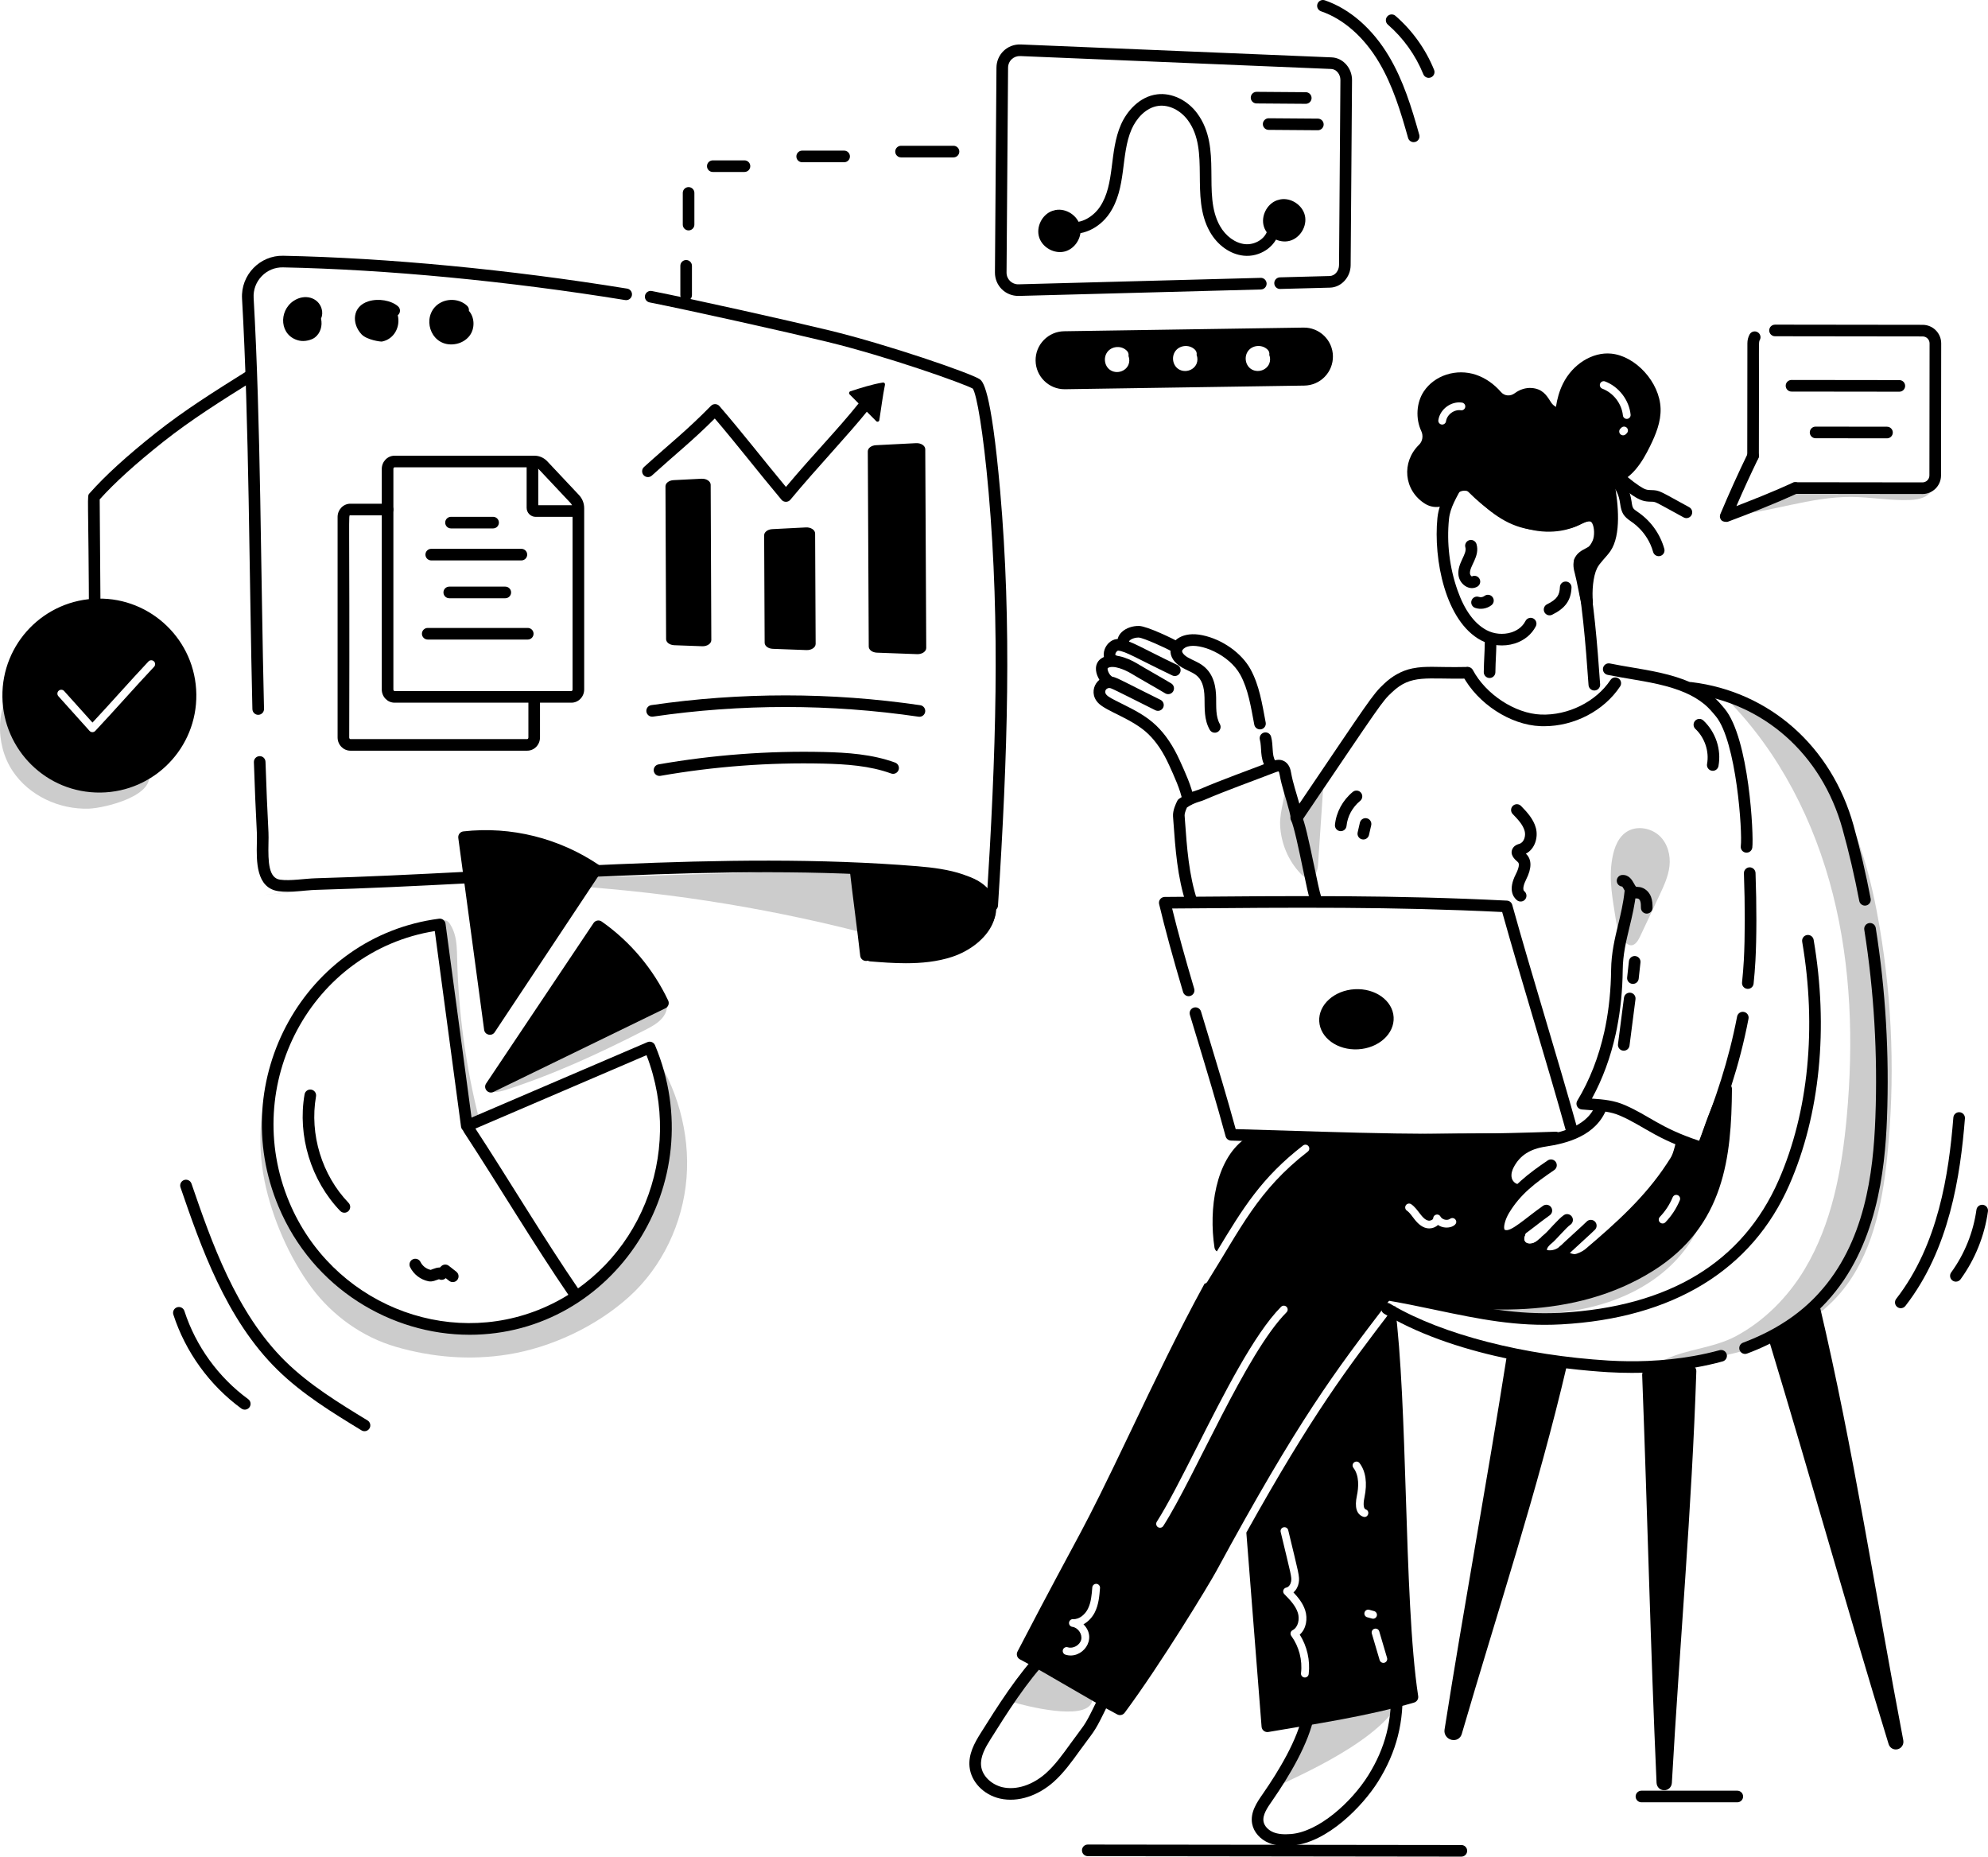 <?xml version="1.0" encoding="UTF-8"?>
<svg xmlns="http://www.w3.org/2000/svg" id="b" viewBox="0 0 4300 4015.4">
  <g id="c">
    <g id="d">
      <path d="M3160.88,4015.4h-.02l-808.06-1.02c-6.93,0-12.55-5.64-12.54-12.58,0-6.93,5.63-12.54,12.56-12.54,119.84.15,687,.87,808.07,1.02,6.93,0,12.55,5.64,12.54,12.58,0,6.93-5.63,12.54-12.56,12.54Z" style="fill:#000; stroke-width:0px;"></path>
      <path d="M3903.32,2745.15c59.16-98.6,80.65-215.13,91.15-329.64,14.75-160.98,9.65-324.98-30.02-481.7s-115.1-306.16-228.68-421.2c99.51,30.75,180.39,107.41,232.97,197.32,52.58,89.9,79.4,192.57,96.87,295.24,27.9,163.93,33.4,331.66,16.32,497.07-10.78,104.41-32.89,213.08-100.56,293.33-85.38,101.24-250.61,154.27-380.64,145.13,48.92-23.53,105.46-24.84,154.59-51.24,61.34-32.97,112.31-84.81,148-144.29Z" style="fill:#ccc; stroke-width:0px;"></path>
      <path d="M669.5,675.85c16.29,7.2,18.07,33.41,3.87,44.16-14.2,10.75-37.34,3.94-45.22-12.03-7.88-15.97-.83-37.01,14.01-46.86,8.99-5.97,21.12-8.12,30.71-3.17,9.59,4.95,14.84,18.08,9.33,27.36" style="fill:#000; stroke-width:0px;"></path>
      <path d="M646.71,736.55c-42.1-9.95-44.93-63.73-11.5-85.9,23.79-15.79,53.4-7.51,60.5,17.28,2.11,7.34,1.62,14.76-1.35,21.19,3.65,15.42-1.42,31.82-13.42,40.9-6.73,5.09-21.64,9.52-34.24,6.53ZM659.85,667.8c-16.38,1.1-27.05,21.24-20.44,34.63,4.48,9.07,18.63,13.41,26.38,7.57,6.82-5.16,5.86-19.47-1.37-22.66-7.62-3.37-9.91-13.11-4.56-19.54Z" style="fill:#000; stroke-width:0px;"></path>
      <path d="M570.07,1935.86c443.65-56.5,898.24-25.71,1330.22,90.1,35.5,9.52,72.19,19.69,108.49,13.97,36.3-5.72,72.21-32.31,75.74-68.89,3.39-35.09-24.22-67.21-56.76-80.77-32.54-13.56-69.02-12.74-104.26-11.71-377.5,11.07-755.01,22.13-1132.51,33.2" style="fill:#ccc; stroke-width:0px;"></path>
      <path d="M2146.15,1970.48c-.27,0-.54,0-.81-.02-6.93-.45-12.18-6.42-11.73-13.34,21.01-328,29.86-605.34,4.73-892.76-11.64-132.02-25.91-211.93-34.21-223.9-20.15-11.12-183.07-69.11-315.96-101.45-88.33-21.41-293.95-67.35-383.16-84.98-6.8-1.35-11.23-7.95-9.89-14.76,1.35-6.8,7.96-11.21,14.76-9.89,91.16,18.02,293.72,63.29,384.21,85.22,126.77,30.85,302.25,91.47,324.11,105,6.87,4.24,25.13,15.54,45.15,242.56,25.26,289,16.4,567.42-4.69,896.56-.43,6.65-5.95,11.76-12.53,11.76ZM2105,840.97h.09-.09Z" style="fill:#000; stroke-width:0px;"></path>
      <path d="M545.94,1533.73c-6.89-284.76-7.17-622.28-22.41-887.87-2.97-51.64,39.11-93.94,89.15-92.71,225.25,4.54,489.39,29.77,743.76,71.04,6.84,1.11,11.5,7.56,10.39,14.41-1.11,6.85-7.64,11.47-14.41,10.39-253.25-41.09-516.14-66.21-740.24-70.72-17.6-.37-33.92,6.43-46.13,19.09-12.25,12.72-18.45,29.44-17.43,47.06,15.35,267.51,15.28,592.24,22.45,888.71.17,6.93-5.32,12.69-12.25,12.86-6.62.26-12.69-5.11-12.86-12.25Z" style="fill:#000; stroke-width:0px;"></path>
      <path d="M1959.39,2083.22c-27.11,0-53.46-2.09-77.21-3.98-6.91-.55-12.07-6.6-11.52-13.51.55-6.92,6.51-12.17,13.52-11.53,53.32,4.23,113.74,9.04,167.22-8.59,32.87-10.82,61.21-33.3,72.22-57.25,5.65-12.31,6.28-23.96,1.87-34.66-16.66-40.39-89.68-50.87-143.17-55.23-418.21-34.14-867.6,13.8-1298.41,26.09-25.27.71-55.21,6.47-81.48,2.84-48.93-6.78-47.68-65.49-46.85-104.34.17-8.04.34-15.64.03-21.45-2.5-47.62-4.6-97.76-6.44-153.27-.23-6.93,5.21-12.74,12.14-12.97,6.93-.37,12.74,5.2,12.97,12.14,1.83,55.35,3.93,105.33,6.42,152.79.35,6.74.18,14.79,0,23.31-.88,41.15.41,75.49,25.17,78.92,22.33,3.1,52.31-2.35,77.32-3.07,427.23-12.1,880.65-60.34,1301.17-26.02,65.13,5.32,142.68,18.15,164.35,70.69,7.07,17.16,6.29,36.09-2.27,54.72-13.99,30.46-47.4,57.52-87.17,70.62-32.14,10.59-66.58,13.75-99.88,13.75Z" style="fill:#000; stroke-width:0px;"></path>
      <path d="M1873.1,2078.26c-6.31,0-11.75-4.75-12.47-11.17-2.81-25.29-7.14-59.56-11.33-92.71-4.21-33.44-8.58-68.02-11.43-93.63-.76-6.89,4.2-13.1,11.1-13.87,6.91-.76,13.11,4.2,13.88,11.09,2.83,25.42,7.18,59.91,11.38,93.27,4.2,33.24,8.53,67.6,11.38,93.07.77,6.89-4.2,13.1-11.1,13.87-.47.05-.94.08-1.41.08Z" style="fill:#000; stroke-width:0px;"></path>
      <path d="M1869.43,2068.45c59.08,17.4,110.98,1.38,171.06-12.16,27.03-6.09,54.68-12.86,77.47-28.63,22.79-15.77,39.96-42.65,36.39-70.13-3.35-25.76-24.16-46.55-47.87-57.18s-50.18-12.89-76.07-15.01c-69.49-5.68-138.97-11.37-208.46-17.05,29.41,29.93,34.79,36.98,36.03,79.31.32,10.82,6.34,119.32,11.45,120.85Z" style="fill:#000; stroke-width:0px;"></path>
      <path d="M995.57,674.46c16.66,5.38,20.75,29.72,10.32,43.78-11.57,15.61-36.64,18.81-51.76,6.61-15.12-12.2-17.28-37.39-4.47-51.99s38.07-15.73,52.13-2.32" style="fill:#000; stroke-width:0px;"></path>
      <path d="M940.23,664.58c17.53-19.97,51.02-21.45,70.24-3.12,3.04,2.89,4.31,6.95,3.77,10.81,12.53,14.17,13.34,37.81,1.75,53.45-7.54,10.18-19.59,17-33.05,18.71-47.58,6.15-69.62-49.19-42.71-79.86ZM953.94,698.68c2.86,33.4,53.25,23.51,44.18-4.83-.72-2.24-2.5-6.18-6.4-7.44-5.35-1.73-8.74-6.7-8.71-12.03-15.67-3.61-30.61,6.38-29.07,24.3Z" style="fill:#000; stroke-width:0px;"></path>
      <path d="M852.6,671.9c-3.56-.15-7.11-.29-10.67-.44,14.86,19.77,6.12,50.17-18.15,54.88-24.27,4.72-48.79-21.55-42.42-45.44,6.37-23.89,52.53-25.19,71.23-9.01Z" style="fill:#000; stroke-width:0px;"></path>
      <path d="M781.91,722.93c-21.7-23.24-20.14-60.48,15.3-71.37,21.49-6.62,48.83-1.95,63.62,10.85,5.97,5.16,5.74,14.49-.45,19.37,6,24.75-7.58,51.74-34.19,56.91-2.72.53-32.77-3.43-44.28-15.75ZM804.59,675.56c-3.58,1.1-9.77,3.68-11.08,8.59-1.84,6.9.75,15.19,6.76,21.64,11.88,12.71,29.19,10.96,34.82-3.68,2.96-7.69,1.73-16.54-3.19-23.1-.93-1.24-1.6-2.61-2.02-4.04-8.04-1.74-17.56-1.78-25.29.59Z" style="fill:#000; stroke-width:0px;"></path>
      <path d="M3694.06,2588.96c-16.68,106.63-109.24,210.74-275.17,242.85-76.68,14.84-156.72,12.04-232.18-8.12-7.48-2-16.86-8.64-12.71-15.18,1.91-3.02,5.89-3.83,9.42-4.36,136.09-20.33,285.88-31.77,406.31-111.13,59.14-38.98,108.84-94.78,131.72-161.81-.86,33.96-16.08,67.32-41.17,90.22" style="fill:#ccc; stroke-width:0px;"></path>
      <path d="M2757.64,3865.33c43.94-47.04,71.94-108.7,78.45-172.74-2.83,27.87,191.84-40.27,201.93-42.25-16.72,95.43-204.57,179.65-280.37,214.99Z" style="fill:#ccc; stroke-width:0px;"></path>
      <path d="M2188.46,3680.56c20.97-30.71,41.94-61.42,62.91-92.13-11.04,16.17,120.47,64.2,110.21,93.03-14.66,41.2-144.46,7.89-173.12-.9Z" style="fill:#ccc; stroke-width:0px;"></path>
      <path d="M3448.49,1493.36c-6.53,0-12.05-5.06-12.51-11.68-6.17-87.97-14.18-188.31-31.08-265.68-1.14-5.22,1.15-10.6,5.72-13.39,17.43-10.68,28.07-19.16,34.28-33.34,4.45-10.14,3.96-28.4-1.01-37.58-.75-1.39-2.27-3.77-3.98-4.05-5.62-.96-12.76,2.43-20.27,6.01-2.13.09-114.25,70.66-256.04-82.78-12.61,24.64-26.84,45.77-29.5,71.91-5.17,51.82,1.24,105.09,18.55,154.03,15.14,42.95,36.27,71.89,62.81,86.02,16.02,8.53,35.98,10.36,53.46,4.88,9.79-3.07,23.06-9.85,30.67-24.69,3.16-6.17,10.75-8.62,16.91-5.45,6.17,3.17,8.61,10.74,5.45,16.91-9.04,17.61-25.2,30.82-45.51,37.2-23.72,7.44-50.93,4.94-72.77-6.68-77.68-41.34-103.42-176.01-94.56-264.75,3.93-38.66,26.1-64.5,39.64-96.82,3.61-8.61,15.06-10.42,21.13-3.31,37.26,43.53,134.96,139.63,236.83,91.86,11.98-5.73,23.67-11.46,37.4-9.12,29.04,4.86,34.87,51.27,23.81,76.49-8.31,18.94-22.19,30.48-36.63,39.92,16,77.68,23.74,175,29.75,260.65.49,6.92-4.73,12.92-11.65,13.41-.3.02-.6.03-.9.03Z" style="fill:#000; stroke-width:0px;"></path>
      <path d="M3340.45,1323.8c-3.07-6.22-.52-13.75,5.7-16.82,22.85-11.27,27.2-20.99,27.9-37.25.29-6.93,5.76-12.27,13.1-12,6.93.3,12.3,6.16,12,13.09-1.2,27.6-13.34,44.61-41.89,58.7-6.25,3.08-13.77.49-16.82-5.71Z" style="fill:#000; stroke-width:0px;"></path>
      <path d="M3154.65,1244c-3.11-25.37,19.23-45.55,14.93-60.12-1.97-6.65,1.83-13.64,8.48-15.61,6.65-1.95,13.64,1.83,15.61,8.48,7.98,27-16.09,47.95-14.08,64.19.32,2.63,2.58,5.09,3.93,5.72,5.89-2.97,13.18-.85,16.52,4.96,3.46,6.01,1.39,13.69-4.62,17.15-17.27,9.92-38.34-5.07-40.77-24.77Z" style="fill:#000; stroke-width:0px;"></path>
      <path d="M3190.7,1314.69c-6.56-2.26-10.05-9.41-7.79-15.97,2.26-6.55,9.44-10.05,15.96-7.78,3.91,1.33,8.55.54,11.88-2,5.5-4.2,13.4-3.15,17.6,2.37,4.21,5.52,3.15,13.4-2.37,17.61-10.2,7.78-23.78,9.75-35.29,5.77Z" style="fill:#000; stroke-width:0px;"></path>
      <path d="M3221.93,1466.33c-.08,0-.16,0-.24,0-6.93-.12-12.45-5.85-12.33-12.79.57-30.8,1.67-34.53,2.21-64.67.12-6.94,6.08-12.26,12.79-12.34,6.93.13,12.45,5.85,12.33,12.79-.55,30.81-1.66,34.36-2.21,64.68-.13,6.86-5.72,12.33-12.55,12.33Z" style="fill:#000; stroke-width:0px;"></path>
      <path d="M3704.69,1667.05c-.76,0-1.53-.07-2.3-.21-6.82-1.26-11.33-7.81-10.07-14.63,4.96-26.93-4.92-56.65-25.2-75.73-5.05-4.75-5.29-12.7-.54-17.75,4.77-5.07,12.72-5.29,17.76-.54,26.74,25.16,39.26,62.94,32.68,98.59-1.11,6.05-6.39,10.28-12.33,10.28Z" style="fill:#000; stroke-width:0px;"></path>
      <path d="M3487.36,1856.16c4.08-22.8,12.89-47.32,34.1-59,21.57-11.88,50.94-5.78,68.37,10.9,17.43,16.68,23.85,41.72,21.22,65.11-2.49,22.14-12.2,42.95-21.79,63.33-14.03,29.82-28.06,59.63-42.09,89.45-22.36,47.53-47.93-8.75-51.53-32.98-6.9-46.43-16.76-89.46-8.28-136.82Z" style="fill:#ccc; stroke-width:0px;"></path>
      <path d="M3561.87,1975.92c-6.89,0-12.5-5.55-12.56-12.45-.05-5.63-.1-10.94-1.66-14.99-1.03-2.66-3.09-4.82-4.9-5.15-.82-.15-1.68-.16-2.53-.2-2.45-.13-5.49-.28-8.86-1.35-10.47-3.3-15.44-12.28-19.07-18.83-.98-1.78-2.4-4.33-3.37-5.54-6.39-.33-11.61-5.48-11.89-12.01-.29-6.93,5.09-12.79,12.02-13.08,14.55-.64,21.26,11.33,25.22,18.47,1.32,2.4,3.55,6.42,4.73,7.08.32.07,1.59.13,2.51.18,1.92.1,3.84.23,5.71.57,10.48,1.91,19.61,9.87,23.84,20.8,3.22,8.32,3.3,16.57,3.36,23.84.06,6.94-5.51,12.61-12.45,12.67h-.11Z" style="fill:#000; stroke-width:0px;"></path>
      <path d="M3510.51,2272.28c-6.88-.89-11.73-7.18-10.84-14.07l12.95-100.38c.89-6.89,7.2-11.72,14.07-10.85,6.88.89,11.73,7.18,10.84,14.07l-12.95,100.38c-.88,6.85-7.13,11.73-14.07,10.85Z" style="fill:#000; stroke-width:0px;"></path>
      <path d="M3531.98,2127.91c-.46,0-.92-.02-1.38-.07-6.9-.76-11.87-6.96-11.12-13.86l3.85-35.15c.75-6.89,6.93-11.85,13.85-11.12,6.9.76,11.87,6.96,11.12,13.86l-3.85,35.15c-.7,6.43-6.15,11.19-12.47,11.19Z" style="fill:#000; stroke-width:0px;"></path>
      <path d="M3281.22,1946.98c-8.24-6.69-19.55-22.86-2.69-56.05,6.78-13.38,8.5-22.69,4.85-26.23-.7-.67-1.49-1.36-2.3-2.07-4.29-3.77-17.36-15.23-8.51-28.74,3.83-5.84,9.66-7.63,13.14-8.71l1.02-.32c9.98-3.27,13.84-17.18,11.06-27.61-3.66-13.78-15.43-25.95-25.83-36.68-4.82-4.98-4.69-12.93.29-17.76,4.97-4.83,12.92-4.71,17.76.29,11.9,12.3,26.72,27.6,32.06,47.71,5.25,19.79-1.74,45.16-21.63,55.46.13.12.26.25.38.37,12.61,12.19,12.63,30.92.09,55.66-4.7,9.26-8.53,21.39-3.88,25.17,5.39,4.37,6.21,12.28,1.84,17.67-4.38,5.39-12.28,6.2-17.67,1.84Z" style="fill:#000; stroke-width:0px;"></path>
      <path d="M2813.56,1889.81c3.8,3.95,8.17,7.92,13.74,8.85,7.75,1.29,15.44-3.95,19.11-10.55s4.24-14.28,4.74-21.7c4.07-60.97,8.14-121.94,12.21-182.91-18.68,29.22-37.37,58.44-56.05,87.65-16.55-24.46-26.46-52.83-28.73-81.84,4.22,32.27-11.14,62.75-9.68,95.28,1.73,38.53,17.17,76.63,44.65,105.22Z" style="fill:#ccc; stroke-width:0px;"></path>
      <path d="M3373.67,2723.55c-7.38-9.61-5.26-21.98-.62-26.89,6.89-7.29,52.77-48.32,58.76-54.58,4.8-5.02,12.75-5.18,17.76-.39,5.01,4.8,5.18,12.75.39,17.76-5.51,5.77-40.84,37.56-54.33,50.28,2.91,1.5,7.91,2.78,10.79,2.55,5.16-.39,16.96-5.96,22.27-10.47,65.84-55.93,128.88-112.16,176.54-184.92,15.6-23.81,10.86-16.52,23.85-46.15,2.79-6.36,10.18-9.25,16.55-6.46,6.35,2.78,9.24,10.19,6.46,16.55-13.27,30.2-8.86,23.89-25.84,49.82-49.49,75.56-114,133.13-181.3,190.29-7.37,6.26-24.16,15.43-36.52,16.36-10.79.94-27.14-3.83-34.75-13.76Z" style="fill:#000; stroke-width:0px;"></path>
      <path d="M3320.89,2707.78c-1.17-9.64,1.44-24.25,20.46-39.11,6.29-4.91,28.84-32.29,41.22-40.7,5.72-3.88,13.53-2.41,17.45,3.33,3.89,5.74,2.4,13.55-3.34,17.45-9.02,6.12-31.63,33.28-39.87,39.72-4.05,3.16-10.52,9.05-11.02,14.73,4.41,1.9,18.11,1.77,27.87-7.2,5.1-4.69,13.04-4.36,17.75.74,4.7,5.1,4.37,13.05-.74,17.75-23.84,21.94-66.66,19.11-69.8-6.71Z" style="fill:#000; stroke-width:0px;"></path>
      <path d="M3275.57,2660.99c2.89-6.31,10.36-9.11,16.64-6.22,6.31,2.87,9.09,10.32,6.22,16.64-8.33,18.25,12.94,25.51,29.24,9.8,5-4.8,12.94-4.67,17.76.33,4.82,4.99,4.67,12.95-.33,17.76-37.4,36.05-89.01,4.4-69.54-38.3Z" style="fill:#000; stroke-width:0px;"></path>
      <path d="M3244,2682.41c-24.84-12-15.99-47.82-1.83-71.5,27.2-45.59,63.87-72.79,105.49-101.18,5.71-3.9,13.54-2.43,17.45,3.3,3.91,5.73,2.43,13.55-3.3,17.46-40.5,27.62-73.45,52.04-98.07,93.29-7.43,12.45-11.87,27.91-9.9,34.46.35,1.19.7,1.35,1.09,1.54,12.29,5.94,43.51-24.33,82.57-51.91,5.65-4,13.49-2.66,17.51,3.01,4,5.67,2.65,13.5-3.02,17.5-48.11,33.99-78.27,68.39-107.99,54.01Z" style="fill:#000; stroke-width:0px;"></path>
      <path d="M3282.62,2586.17c-16.61-1.23-31.65-13.76-36.57-30.49-3.85-13.1-1.82-28.28,5.74-42.73,17.12-32.76,45.69-51.72,87.35-57.95,63.32-9.47,99.16-30.74,112.81-66.94,2.45-6.49,9.66-9.77,16.18-7.33,6.48,2.45,9.76,9.69,7.32,16.18-22.59,59.95-86.5,76.04-132.6,82.93-33.62,5.03-55.49,19.24-68.81,44.74-2.62,5.01-6.61,14.8-3.89,24.01,1.96,6.68,8.11,12.06,14.31,12.52,6.92.51,12.11,6.53,11.6,13.45-.5,6.73-6.29,12.08-13.45,11.6Z" style="fill:#000; stroke-width:0px;"></path>
      <path d="M3275.57,2660.99c2.89-6.31,10.36-9.11,16.64-6.22,6.31,2.87,9.09,10.32,6.22,16.64-8.33,18.25,12.94,25.51,29.24,9.8,5-4.8,12.94-4.67,17.76.33,4.82,4.99,4.67,12.95-.33,17.76-37.4,36.05-89.01,4.4-69.54-38.3Z" style="fill:#000; stroke-width:0px;"></path>
      <path d="M2577.62,1963.56c-5.27,0-10.19-3.35-11.93-8.63-19.07-57.8-23.45-119.19-27.69-178.55l-.78-10.93c-.82-12.58,6.22-27.63,9.27-33.53,2.34-4.51,5.94-5.44,11.03-9.07,1.59-1.03,2.62-1.67,3.27-2.1,1.02-.97,2.21-1.77,3.52-2.35,12.61-5.63,19.06-7.61,23.78-9.06,2.3-.71,4.24-1.29,6.68-2.33,50.64-21.67,102.53-39.9,153.89-59.8,8.24-3.23,18.18-6,26.98-1.94,13.26,5.64,15.86,20.01,16.85,25.45,4.18,23.49,11.47,43.81,17.95,67.45,150.43-222.07,158.39-236.37,183.59-259.63,16.93-16.07,37.88-28.31,60.96-32.93,31.23-6.21,51-1.79,117.5-3.16,6.89-.34,12.68,5.36,12.82,12.3.14,6.93-5.36,12.68-12.3,12.82-87.31,1.88-120.29-10.02-161.81,29.32-22.34,20.63-23.31,23.99-192.99,274.63-1.07,1.54-2.04,2.94-3.02,4.42-2.84,4.3-8.05,6.44-13.05,5.39-5.05-1.05-8.94-5.08-9.82-10.16-1-5.79-2.19-11.36-3.66-17.04-6.5-26.17-15.83-50.53-20.88-78.96-.87-4.76-1.68-6.29-2.04-6.76-1.23-.06-3.26.38-7.96,2.21-50.37,19.53-103.09,38.08-153.13,59.49-3.35,1.44-6.02,2.27-9.19,3.25-4.1,1.26-9.16,2.81-19.26,7.25-1.26.92-2.89,1.96-5.12,3.39l-3.72,2.4c-3.23,6.89-5.31,13.86-5.08,17.33l.78,10.86c4.13,57.84,8.4,117.64,26.5,172.47,2.17,6.59-1.41,13.69-8,15.86-1.3.43-2.63.64-3.93.64ZM2558.33,1724s0,.02,0,.02c0,0,0-.02,0-.02ZM2558.33,1723.99h0s0,0,0,0ZM2765.65,1668.31l-.02-.02c-.26-.09-.21-.05.02.02Z" style="fill:#000; stroke-width:0px;"></path>
      <path d="M2570.07,1742.44c-5.91,0-11.19-4.2-12.32-10.23-4.69-24.76-18.12-53.5-28.73-76.92-12.98-28.71-27.82-50.9-45.36-67.82-34.43-33.24-91.18-48.86-108.55-67.45-25.25-26.99,2.43-67.7,36.91-54.75,10.86,3.96,33.84,16.53,98.16,48.3,6.21,3.07,8.77,10.61,5.69,16.83-3.08,6.22-10.61,8.76-16.83,5.7-33.64-16.62-87.04-44.09-95.75-47.26-9.75-3.66-17,6.37-9.83,14.04,4.64,4.98,12.91,8.99,34.15,19.61,25.38,12.68,51.61,25.79,73.5,46.92,19.86,19.17,36.49,43.89,50.81,75.55,11.62,25.66,25.32,55.16,30.51,82.59,1.29,6.82-3.19,13.39-10,14.68-.79.15-1.58.22-2.36.22Z" style="fill:#000; stroke-width:0px;"></path>
      <path d="M2520.29,1499.49c-24.73-14.85-49.07-28.15-73.84-43.05-12.01-7.21-38.53-19.14-50.37-11.58-1.68,2.41,2.19,12.81,7.17,16.81,5.41,4.34,6.28,12.24,1.95,17.66-4.35,5.41-12.25,6.27-17.66,1.95-8.95-7.18-17.78-22.82-17.04-36.56.47-8.89,4.76-16.35,12.06-21.02,21.83-13.95,54.96-1.91,76.83,11.22,24.62,14.79,48.87,28.05,73.84,43.05,5.95,3.57,7.88,11.29,4.3,17.23-3.56,5.93-11.27,7.88-17.24,4.3Z" style="fill:#000; stroke-width:0px;"></path>
      <path d="M2535.53,1460.75c-77.51-37.18-100.87-52.42-117.22-53.59-.85-.04-4.42,2.38-5.6,6.36-.83,2.78.06,3.27.98,3.79,6.08,3.36,8.28,11,4.91,17.07-3.35,6.08-11.02,8.27-17.07,4.91-28.72-15.89-9.62-59.25,18.57-57.18,23.78,1.7,49.79,19.66,126.52,56.12,6.22,3.07,8.78,10.6,5.72,16.82-3.1,6.27-10.67,8.76-16.82,5.71Z" style="fill:#000; stroke-width:0px;"></path>
      <path d="M2534.33,1408.81c-11.23-6.87-61.34-29.43-71.14-29.92-8.89-.33-18.16,3.71-20.63,7.43-.39.59-.74,1.1.1,2.94,2.85,6.32.05,13.76-6.27,16.62-6.35,2.87-13.76.04-16.63-6.27-11.85-26.24,15.86-46.63,44.17-45.83,17.57.5,74.6,28.16,83.5,33.6,5.92,3.62,7.79,11.35,4.16,17.27-3.62,5.93-11.37,7.77-17.26,4.16Z" style="fill:#000; stroke-width:0px;"></path>
      <path d="M2737.31,1659.09c-12.7-19.72-7.7-42.7-12.23-59.24-1.82-6.69,2.12-13.6,8.81-15.43,6.68-1.82,13.6,2.11,15.43,8.8,5.36,19.6,1.02,39.69,9.1,52.26,3.76,5.83,2.08,13.6-3.75,17.36-5.84,3.75-13.61,2.07-17.36-3.76Z" style="fill:#000; stroke-width:0px;"></path>
      <path d="M2616.68,1578.36c-12.56-22.01-10.83-46.01-11.32-69.16-.49-24.86-6.2-40.09-18.5-49.39-4.63-3.51-10.52-6.32-16.75-9.3-4.51-2.15-9.18-4.38-13.7-7.04-17.06-10.02-25.99-23.86-24.52-37.99,2.02-20.48,26.46-40.43,68.57-31.71,43.19,8.81,85.21,38.5,104.52,73.89,18.93,34.75,24.8,73.46,32.66,114.84,1.36,6.8-3.06,13.42-9.86,14.77-6.74,1.33-13.41-3.06-14.77-9.87-7.39-38.91-13.02-76.38-30.09-107.72-24.33-44.58-87.45-69.62-114.3-61.27-6.89,2.12-11.45,6.64-11.73,9.6-.33,3.13,3.77,8.82,12.23,13.78,10.12,5.93,22.04,9.75,32.89,17.98,24.65,18.63,28.05,48.26,28.46,68.92.36,20.23-1.16,41.12,8.01,57.21,3.44,6.02,1.34,13.7-4.69,17.13-6.06,3.46-13.72,1.31-17.13-4.69Z" style="fill:#000; stroke-width:0px;"></path>
      <path d="M3678.92,2494.77c-36.61-11.37-68.82-24.7-98.48-40.77-25.75-13.91-49.72-29.69-75.88-40.93-20.61-9.04-41.17-10.5-67.19-12.35-5.16-.37-10.48-.75-16-1.2-4.33-.36-8.18-2.93-10.16-6.8-1.98-3.88-1.82-8.5.44-12.22,26.72-44.14,46.47-94.62,58.67-150.03.82-3.69,1.55-7.35,2.3-11.02l.2-1.04c7.48-37.99,11.52-78.66,11.99-120.81.4-36.32,7.95-67.65,15.25-97.94,5.5-22.83,11.19-46.44,13.89-72.42.72-6.9,6.75-11.96,13.8-11.19,6.89.72,11.91,6.9,11.19,13.8-2.89,27.64-8.77,52.07-14.47,75.69-7.29,30.27-14.18,58.85-14.55,92.33-.49,43.68-4.69,85.89-12.47,125.44l-.22,1.1c-.77,3.82-1.55,7.64-2.39,11.47-11.22,50.9-28.56,97.92-51.61,140.07,25.6,1.84,48.04,3.87,71.32,14.08,52.03,22.36,75.92,49.16,160.68,77.18,36.67-93.92,63.29-171.63,82.1-268.74,1.31-6.82,7.96-11.26,14.71-9.95,6.81,1.31,11.27,7.9,9.95,14.71-19.75,102.93-49.21,186.18-87.68,284.13-2.42,6.14-9.15,9.35-15.41,7.4Z" style="fill:#000; stroke-width:0px;"></path>
      <path d="M3777.77,1844.1c-.53,0-1.07-.03-1.61-.1-6.89-.88-11.74-7.18-10.87-14.06,3.84-29.94-9.35-226.72-54.04-280.85-8.97-10.86-16.18-18.97-24.42-25.81-23.94-19.72-55.08-33.22-100.86-43.69-.22-.04-.43-.08-.65-.13-19.7-4.44-40.36-7.93-60.33-11.31-15.82-2.67-32.19-5.44-47.85-8.64-6.8-1.39-11.18-8.03-9.79-14.83,1.39-6.8,8.08-11.15,14.83-9.79,15.23,3.12,31.39,5.85,47,8.49,20.11,3.4,40.89,6.91,61.07,11.43.24.04.47.09.7.14,50.13,11.41,84.64,26.51,111.89,48.96,10.85,9.01,20.03,19.78,27.78,29.18,52.74,63.86,62.98,273.57,59.59,300.03-.82,6.34-6.22,10.96-12.45,10.96Z" style="fill:#000; stroke-width:0px;"></path>
      <path d="M3780.51,2138.67c-.44,0-.88-.02-1.33-.07-6.89-.72-11.9-6.91-11.18-13.8,1.65-15.66,2.95-31.83,3.86-48.08,2.63-48.25,2.72-118.52.2-187.93-.25-6.93,5.17-12.76,12.1-13.01,6.57-.2,12.75,5.16,13,12.1,2.54,70.13,2.45,141.24-.22,190.23-.94,16.67-2.27,33.26-3.96,49.31-.68,6.45-6.13,11.25-12.48,11.25Z" style="fill:#000; stroke-width:0px;"></path>
      <path d="M2845.74,1955.68c-5.09,0-9.87-3.11-11.76-8.16-3.43-9.13-8.31-32.18-16-69.04-8.19-39.2-19.39-92.89-25.41-104.31-3.23-6.13-.88-13.73,5.25-16.97,6.13-3.23,13.73-.9,16.98,5.25,7.11,13.49,16,54.47,27.77,110.89,5.9,28.31,12.01,57.57,14.93,65.36,2.44,6.49-.85,13.73-7.35,16.17-1.45.54-2.94.8-4.41.8Z" style="fill:#000; stroke-width:0px;"></path>
      <path d="M2900.02,1797.59c-.41,0-.83-.02-1.24-.06-6.9-.68-11.96-6.82-11.28-13.73,2.68-27.25,16.73-53.18,38.56-71.13,5.36-4.41,13.29-3.63,17.68,1.73,4.41,5.36,3.64,13.27-1.72,17.68-16.73,13.75-27.49,33.5-29.51,54.18-.64,6.49-6.1,11.33-12.49,11.33Z" style="fill:#000; stroke-width:0px;"></path>
      <path d="M2948.84,1815.6c-.92,0-1.86-.11-2.8-.32-6.76-1.55-10.99-8.28-9.45-15.05l4.82-21.03c1.55-6.76,8.3-10.97,15.06-9.43,6.76,1.55,10.98,8.3,9.43,15.06l-4.82,21.01c-1.32,5.82-6.5,9.76-12.23,9.76Z" style="fill:#000; stroke-width:0px;"></path>
      <path d="M3339.54,1570.64c-2.57,0-5.14-.05-7.7-.15-65.03-2.59-135.78-48.67-168.22-109.55-3.25-6.13-.94-13.73,5.18-16.99,6.11-3.26,13.72-.96,16.99,5.18,28.05,52.66,91.27,94.04,147.04,96.26,58.84,2.35,119.28-27.69,150.54-74.73,3.85-5.77,11.65-7.35,17.41-3.51,5.78,3.84,7.35,11.63,3.51,17.41-35.12,52.86-99.15,86.08-164.76,86.08Z" style="fill:#000; stroke-width:0px;"></path>
      <path d="M3388.11,2449.55c-21.54-77.56-46.74-162.39-71.11-244.43-23.14-77.91-47.05-158.37-67.83-232.67-237.04-11.61-444.96-9.86-707.36-7.65l-6.5.05c12.38,50.37,27.34,104.7,47.73,173.52,1.97,6.65-1.82,13.64-8.48,15.61-6.58,2-13.63-1.82-15.61-8.47-22.61-76.31-38.59-134.95-51.8-190.16-.89-3.73-.03-7.65,2.32-10.66,2.36-3.01,5.96-4.79,9.79-4.82l22.34-.19c266.09-2.24,476.32-4.01,717.86,8.13,5.4.27,10.03,3.97,11.47,9.18,21.28,76.49,46.12,160.11,70.15,240.98,24.4,82.14,49.64,167.09,71.24,244.86,1.86,6.69-2.06,13.61-8.74,15.46-6.7,1.86-13.61-2.07-15.46-8.74Z" style="fill:#000; stroke-width:0px;"></path>
      <path d="M2662.71,2466.8c-5.54-.16-10.31-3.93-11.76-9.28-19.28-71.27-40.69-141.91-61.4-210.24-5.32-17.54-10.61-35.02-15.86-52.47-2-6.64,1.77-13.65,8.41-15.65,6.65-2.01,13.66,1.76,15.65,8.41,5.24,17.42,10.53,34.89,15.85,52.42,19.89,65.63,40.42,133.4,59.16,201.96,273.08,7.98,417.4,15.29,691.84,5.62,6.82-.16,12.75,5.18,12.99,12.11.25,6.93-5.18,12.75-12.11,12.99-278.54,9.81-424.06,2.2-702.76-5.88Z" style="fill:#000; stroke-width:0px;"></path>
      <path d="M3017.23,2824.1l-5.82,7.63c-98.23,128.66-171.96,225.26-315.61,482.84l32.96,419.86c.57,7.42,7.45,12.65,14.64,11.4,103.07-17.64,214.43-34.07,315.22-63.63,6.04-1.77,9.84-7.74,8.88-13.96-16.28-106.05-21.58-272.26-26.69-433-4.77-149.64-9.73-303.76-23.57-411.14ZM2830.67,3620.6c-.52,4.25-4.13,7.38-8.31,7.38-5.04,0-8.92-4.4-8.32-9.37,3.39-28.25-4.29-57.64-21.05-80.63-3.04-4.15-1.63-10.05,2.95-12.39,12.35-6.31,15.46-24.39,11.28-37.53-5-15.74-17.92-28.88-29.32-40.47-4.68-4.75-2.17-12.82,4.38-14.09,5.49-1.06,9.35-7.41,10.33-13.14,1.69-10-.1-13.4-22.53-107.13-1.07-4.5,1.7-9.02,6.2-10.1,4.51-1.04,9.01,1.7,10.09,6.19,22.46,93.89,25.13,99.75,22.75,113.84-1.27,7.43-5.12,15.4-11.41,20.8,10.35,10.97,20.52,23.44,25.47,39.02,5.45,17.1,2.67,39.48-11.84,52.25,15.86,25.17,22.87,55.81,19.33,85.38ZM2934.91,3234.94c3.8-18.06,5.59-43.21-7.54-60.48-2.8-3.68-2.09-8.93,1.59-11.73,3.7-2.8,8.94-2.09,11.73,1.6,13.43,17.66,17.09,43.27,10.6,74.07-1.47,6.99-4.15,23.53,2.87,26.1,10.26,3.77,4.78,19.56-5.77,15.73-14.19-5.21-18.72-20.44-13.48-45.28ZM2951.41,3487.4c1.22-4.47,5.82-7.09,10.29-5.86l10.44,2.87c4.47,1.23,7.08,5.83,5.86,10.29-1.21,4.43-5.8,7.09-10.29,5.86l-10.44-2.87c-4.47-1.23-7.08-5.83-5.86-10.29ZM2992.17,3596.39c-3.62,0-6.96-2.36-8.03-6.01l-16.92-57.39c-1.31-4.44,1.23-9.09,5.66-10.4,4.51-1.32,9.1,1.24,10.4,5.66l16.92,57.39c1.59,5.38-2.47,10.75-8.03,10.75Z" style="fill:#000; stroke-width:0px;"></path>
      <path d="M3722.3,2349.85c-20.75,43.75-36.63,85.37-48.29,126.61-10.25-7.06-21.71-12.26-33.9-15.32-6.9-1.71-13.8,2.57-15.32,9.45-20.44,91.69-91.96,159.34-176.35,232.05-11.31,9.75-23,19.83-36.42,23.58-10.36,2.89-24.2.64-29.34-8.18-3.99-6.85-13.2-8.26-19.07-3.17-10.46,9.05-31.01,4.02-36.1-8.84-3.22-8.15-13.54-10.51-20.01-4.78-5.36,4.75-14.53,5.34-20.46,1.31-5.92-4.02-8.75-12.77-6.31-19.5,3.35-9.23-4.75-18.56-14.34-16.59-13.22,2.7-25.21-16.35-23.1-30.97,2.63-18.16,16.55-33.44,33.13-50.12,6.76-6.8,3.69-18.43-5.61-20.97-17.49-4.77-17.78-34.61-10.11-51.42,8.63-18.89,22.95-29.82,47.9-36.55,6.05-1.63,9.98-7.48,9.19-13.7-.78-6.22-6.04-10.91-12.32-10.99-142.85-1.68-278.17.61-411.69,7-2.46-1.65-5.42-2.52-8.48-2.17-60.65,7.48-124.58,5.9-186.3,4.82-2.63.11-5.43.81-7.65,2.44-62.16,45.66-77.16,150.62-64.46,234.38.51,3.37,2.39,6.31,5.07,8.26,56.89-94.26,96.74-159.54,186.52-229.1,3.65-2.84,8.93-2.16,11.74,1.49,2.84,3.66,2.17,8.91-1.49,11.75-108.15,83.8-144.5,165.58-217.57,281.86-1.32,2.11-3.45,3.37-5.73,3.75-55.84,101.83-108.11,211.06-157.33,314.19-122.68,257.05-94.02,187.01-247.25,481.35-3.25,6.13-.91,13.75,5.23,16.99,66.34,35.02,143.71,83.78,210.58,119.08,5.5,2.89,12.25,1.35,15.95-3.61,77.55-104.28,182.26-276.89,198.11-306.06,178.64-329.43,257.8-433.11,367.36-576.61l13.13-17.2c2.8-3.67,8.06-4.39,11.73-1.58,2.09,1.59,3.1,3.98,3.17,6.41,170.11,31.15,378.28,46.6,549.49-60.72,155.1-97.22,169.32-247.52,170.59-393.13.11-13.39-18.16-17.61-23.91-5.49ZM2368.04,3487.06c-5.03,10.03-13.66,19.92-24.51,25.87,31.89,31.96-3.48,76.97-39,65.67-4.41-1.39-6.85-6.1-5.45-10.51,1.39-4.41,6.08-6.86,10.51-5.45,11.65,3.68,26.34-4.64,29.06-16.69,2.68-12.01-6.98-25.87-19.14-27.51-4.46-.61-7.64-4.62-7.21-9.09.43-4.48,4.39-7.87,8.79-7.57,13.94.78,26.17-10.61,31.99-22.22,6.98-13.91,8.28-30.44,9.54-46.42.36-4.61,4.45-7.98,9-7.69,4.61.36,8.05,4.4,7.7,9.01-1.32,16.77-2.82,35.78-11.27,52.61ZM2782.79,2838.11c-88.05,88.58-198.32,355.29-266.59,462.13-1.59,2.5-4.3,3.86-7.07,3.86-6.54,0-10.62-7.28-7.05-12.88,24.56-38.43,55.08-98.73,87.38-162.57,57.88-114.38,123.48-244.03,181.45-302.35,3.26-3.27,8.56-3.29,11.84-.04,3.28,3.26,3.3,8.57.03,11.85ZM3110.28,2649.26c-4.97,4.83-12.07,7.49-19,7.49-13.08,0-23.79-9.51-31.77-19.75-5.42-6.93-10.14-14.35-16.49-18.74-3.8-2.63-4.76-7.85-2.13-11.65,2.62-3.82,7.85-4.76,11.64-2.13,15.61,10.79,22.65,32.36,36.94,35.34,4.14.89,10.32-1.68,10.56-5.31.57-8.35,11.76-10.8,15.74-3.39,3.65,6.81,14.51,9.34,20.79,4.8,3.75-2.7,8.99-1.85,11.69,1.89,8.8,12.19-18.6,24.71-37.96,11.44ZM3633.44,2595.81c-7.39,17.77-17.88,33.81-31.2,47.68-1.64,1.71-3.84,2.58-6.04,2.58-7.32,0-11.15-8.84-6.04-14.17,11.87-12.37,21.23-26.68,27.83-42.52,1.77-4.27,6.72-6.28,10.94-4.51,4.28,1.78,6.3,6.68,4.51,10.95Z" style="fill:#000; stroke-width:0px;"></path>
      <ellipse cx="2933.86" cy="2204.51" rx="80.59" ry="65.09" transform="translate(-118.05 166.57) rotate(-3.19)" style="fill:#000; stroke-width:0px;"></ellipse>
      <path d="M2162.68,3889.74c-35.38-8.1-62.35-36.28-65.58-68.54-2.77-27.5,10.83-51.83,23.79-72.47,35.67-56.83,80.06-127.58,130.79-180.17,4.84-5,12.77-5.13,17.76-.32,5,4.81,5.14,12.77.33,17.76-48.92,50.73-92.55,120.24-127.6,176.1-10.75,17.11-22.05,37.01-20.08,56.6,2.43,24.18,25.07,41.73,46.2,46.56,29.87,6.86,65.02-4.48,94.04-30.27,19.5-17.33,36.39-40.77,52.73-63.44,29.34-40.68,29.81-36.63,49.9-77.75,7.34-15.03,14.94-30.58,26.95-49.01,3.8-5.81,11.58-7.44,17.39-3.66,5.81,3.79,7.45,11.57,3.66,17.38-11.17,17.13-18.42,31.97-25.43,46.32-21.2,43.37-22.53,40.43-52.09,81.41-17.13,23.78-34.86,48.36-56.43,67.52-32.24,28.65-75.63,45.28-116.34,35.99Z" style="fill:#000; stroke-width:0px;"></path>
      <path d="M2744.78,3985.91c-18.96-7.7-32.87-23.45-36.33-41.1-4.88-24.94,10.3-46.83,22.51-64.42l1.11-1.61c33.42-48.24,75.45-117.49,85.84-173.38,1.27-6.82,7.81-11.33,14.65-10.05,6.82,1.27,11.32,7.83,10.05,14.65-11.2,60.27-55.06,132.83-89.88,183.09l-1.13,1.63c-10.49,15.12-21.34,30.76-18.51,45.28,1.82,9.28,10.12,18.17,21.13,22.64,9.85,4,22.04,5.23,38.3,3.88,59.93-4.95,130.67-68.92,166.8-126.61,37.26-59.46,52.75-120.53,48.75-192.17-.38-6.93,4.92-12.86,11.85-13.24,7.04-.39,12.85,4.92,13.24,11.84,4.29,77.08-12.41,142.83-52.54,206.91-32.65,52.12-109.14,131.96-186.03,138.31-16.83,1.39-33.98.77-49.81-5.65Z" style="fill:#000; stroke-width:0px;"></path>
      <path d="M3529.81,2969.18c-17.05,0-34.32-.51-51.65-1.52-89.87-5.46-316.35-28.38-478.6-123.1-1.25-.65-2.83-1.58-4.43-2.6-.67-.35-1.33-.73-2.01-1.18-5.77-3.85-7.34-11.65-3.48-17.42,3.8-5.71,11.48-7.29,17.21-3.62.38.2,1.14.62,1.41.79,1.14.75,2.29,1.44,3.49,2.07,109.81,64.09,284.54,108.84,467.9,119.98,28.56,1.66,56.95,1.92,84.34.76,33.86-1.42,67.29-5.01,99.39-10.66,19.15-3.4,38.02-7.63,56.04-12.55,6.72-1.82,13.6,2.12,15.43,8.8,1.82,6.69-2.12,13.6-8.81,15.43-18.76,5.13-38.37,9.52-58.3,13.06-33.2,5.84-67.74,9.55-102.7,11.02-11.6.49-23.36.74-35.24.74Z" style="fill:#000; stroke-width:0px;"></path>
      <path d="M4033.85,1958.6c-5.91,0-11.18-4.2-12.32-10.22-10.06-52.92-22.33-105.54-36.5-156.4-44.78-160.87-170.99-272.68-329.37-291.8-6.89-.83-11.8-7.09-10.97-13.98.83-6.9,7.21-11.77,13.98-10.97,168.68,20.37,303.01,139.15,350.57,310,14.34,51.53,26.78,104.84,36.97,158.44,1.29,6.82-3.18,13.39-9.99,14.69-.79.15-1.59.22-2.36.22Z" style="fill:#000; stroke-width:0px;"></path>
      <path d="M3774.55,2928.18c-5.09,0-9.88-3.12-11.77-8.17-2.43-6.5.88-13.73,7.38-16.16,28.89-10.79,55.89-23.77,80.23-38.59,17.58-10.63,34.18-22.52,49.39-35.37,12.12-10.24,23.4-21.08,33.5-32.2,100.62-109.48,118.65-260.68,123.12-380.19,5.2-136.73-2.87-273.58-23.99-406.73-1.09-6.85,3.59-13.28,10.43-14.37,6.9-1.09,13.29,3.59,14.38,10.44,21.37,134.77,29.54,273.25,24.28,411.61-4.28,114.15-22.37,279.41-129.68,396.18-10.79,11.89-22.86,23.49-35.83,34.45-16.21,13.69-33.9,26.36-52.57,37.65-25.67,15.62-54.1,29.3-84.48,40.64-1.45.54-2.93.8-4.39.8Z" style="fill:#000; stroke-width:0px;"></path>
      <path d="M3106.62,2833.31c-36.47-7.67-74.2-15.61-113.7-22.06-6.84-1.12-11.5-7.57-10.38-14.42,1.12-6.84,7.62-11.48,14.42-10.37,40.08,6.54,78.09,14.54,114.84,22.27,86.93,18.29,168.98,35.58,263.4,30.45,235.58-12.79,394.47-109.41,472.25-287.17,64.3-146.96,82.28-329.96,50.65-515.29-1.17-6.84,3.43-13.33,10.27-14.49,6.8-1.16,13.32,3.43,14.49,10.27,32.45,190.11,13.84,378.18-52.4,529.58-80.74,184.53-251.53,289.02-493.91,302.18-95.83,5.22-177.15-11.42-269.94-30.94Z" style="fill:#000; stroke-width:0px;"></path>
      <path d="M3839.02,2897.47c92.87,306.47,168.66,579.97,257.98,870.72,1.53,4.98,8.36,2.96,7.38-2.19-59.33-310.32-107.82-630.64-180.42-937.97l-4.59,2.27c-10.07,11.35-20.97,22.12-32.72,32.32-14.92,12.91-30.87,24.52-47.63,34.85Z" style="fill:#000; stroke-width:0px;"></path>
      <path d="M4084.99,3771.88c-87.43-284.59-167.03-570.58-258-870.76-1.65-5.46.58-11.35,5.43-14.34,16.38-10.09,31.85-21.41,46-33.66,11.24-9.76,21.87-20.24,31.55-31.16,1.07-1.21,2.37-2.2,3.82-2.92l4.59-2.27c3.43-1.69,7.45-1.75,10.92-.11,3.47,1.63,6,4.75,6.89,8.48,72.54,307.12,121.52,629.87,180.54,938.5,1.7,8.96-3.56,17.34-12.24,19.49-8.46,2.1-16.87-2.7-19.49-11.26ZM3853.81,2902.97c76.94,254.3,138.95,474.49,209.53,710.69-45.7-252.21-88.84-512.69-146.74-761.99-6.93,7.06-14.2,13.9-21.73,20.43-12.78,11.06-26.56,21.42-41.06,30.86Z" style="fill:#000; stroke-width:0px;"></path>
      <path d="M3376.74,2950.85c-62.54,268.06-150.41,532.72-227.06,795.87-2.19,7.53-13.98,3.7-12.75-4.13,42.44-269.53,89.41-521.52,134.75-808.64" style="fill:#000; stroke-width:0px;"></path>
      <path d="M3139.99,3762.87c-10.44-2.33-17.1-11.89-15.46-22.24,41.92-266.24,89.83-524.23,134.74-808.65,1.08-6.86,7.47-11.53,14.37-10.45,6.84,1.08,11.53,7.51,10.44,14.36-40.9,259.03-81.75,481.74-120.37,718.95,69.29-232.05,145.44-469.59,200.79-706.86,1.58-6.75,8.32-10.93,15.09-9.38,6.75,1.58,10.96,8.33,9.38,15.09-62.53,267.98-151.09,535.1-227.23,796.53-2.74,9.4-11.78,14.85-21.75,12.63Z" style="fill:#000; stroke-width:0px;"></path>
      <path d="M3564.54,2973.29c11.63,306.27,17.84,585.16,31.09,881.79.25,5.57,7.73,5.62,8.04.06,16.6-295.62,43.13-591.35,52.9-889.96-30.02,7.48-61.1,5.31-92.03,8.11Z" style="fill:#000; stroke-width:0px;"></path>
      <path d="M3599.66,3871.85h-.09c-8.98-.05-16.07-7-16.49-16.19-13.25-296.44-19.56-578.22-31.1-881.89-.25-6.68,4.77-12.39,11.42-12.99,10.82-.97,21.65-1.37,32.13-1.74,20.27-.73,39.42-1.41,57.99-6.04,3.84-.94,7.88-.05,10.93,2.42,3.07,2.48,4.79,6.25,4.66,10.18-9.78,299.34-36.29,594.3-52.91,890.25-.52,9.14-7.62,16-16.55,16ZM3577.55,2984.95c9.02,240.02,15.18,475.65,23.79,703.19,15.2-231.92,33.92-470.59,42.15-707.55-15.81,2.44-31.62,3.01-47.05,3.56-6.22.22-12.57.45-18.89.8Z" style="fill:#000; stroke-width:0px;"></path>
      <path d="M4189.34,1011.62c-1.8,46.91-12.6,67.97-58.68,69.78-42.18,1.66-84.18-6.44-126.39-6.68-88.23-.52-173.28,33.08-261.26,39.66,119.01-53.42,122.13-59.5,203.1-60.03,64.71-.43,129.46-.85,194.09,2.25,9.78.47,20.12.9,28.74-3.75,9.08-4.9,14.62-14.78,16.73-24.88,2.11-10.1,1.25-20.55.37-30.84" style="fill:#ccc; stroke-width:0px;"></path>
      <path d="M3791.83,998.56c-6.71.01-12.57-5.63-12.56-12.58l.3-243.74c0-6.6,1.66-13.13,4.76-18.89,3.29-6.1,10.92-8.39,17.02-5.09,6.11,3.29,8.39,10.91,5.09,17.02-3.3,6.15-1.13-4.99-2.05,250.74,0,6.93-5.63,12.54-12.56,12.54Z" style="fill:#000; stroke-width:0px;"></path>
      <path d="M4158.17,1068.41c-165.39-.21-110.43-.14-275.28-.35-6.93,0-12.55-5.64-12.54-12.58,0-6.93,5.63-12.54,12.56-12.54,1.71,0,276.17.35,275.27.35,8.36,0,15.09-6.71,15.1-15.08l.36-285.47c.02-8.27-6.62-15.11-15.08-15.12l-319.23-.4c-6.93,0-12.55-5.64-12.54-12.58,0-6.94,5.29-12.35,12.58-12.54l319.23.4c22.26.03,40.2,18.02,40.17,40.28l-.36,285.46c-.02,22.16-18.06,40.17-40.23,40.17Z" style="fill:#000; stroke-width:0px;"></path>
      <path d="M3723.62,1125.41c-3.48-3.62-4.47-8.96-2.51-13.59,20.17-47.75,37.63-86.28,59.39-131.31,3.02-6.24,10.53-8.87,16.77-5.85,6.25,3.02,8.86,10.53,5.85,16.77-17.02,35.25-31.77,67.22-47.3,103.12,40.46-15.83,76.08-29.63,121.88-50.46,6.31-2.87,13.76-.09,16.63,6.23,2.87,6.31.08,13.76-6.23,16.63-49.1,22.33-100.71,42.69-151.02,61.52-1.43.54-9.97.57-13.46-3.07Z" style="fill:#000; stroke-width:0px;"></path>
      <path d="M4108.22,847.16c-144.4-.18-88.85-.11-233.25-.29-6.93,0-12.55-5.64-12.54-12.58,0-6.93,5.63-12.54,12.56-12.54,144.4.18,88.85.11,233.25.29,6.93,0,12.55,5.64,12.54,12.58,0,6.93-5.63,12.54-12.56,12.54Z" style="fill:#000; stroke-width:0px;"></path>
      <path d="M4081.54,948c-95.56-.12-58.9-.07-154.48-.2-6.93,0-12.55-5.64-12.54-12.58,0-6.93,5.63-12.54,12.56-12.54,95.56.12,58.9.07,154.48.2,6.93,0,12.55,5.64,12.54,12.58,0,6.93-5.63,12.54-12.56,12.54Z" style="fill:#000; stroke-width:0px;"></path>
      <path d="M1896.72,1411.55l86.95,3.2c10.76.4,19.81-5.74,19.76-13.4l-2.11-429.79c-.05-7.66-9.19-13.67-19.94-13.12l-86.9,4.44c-9.86.5-17.5,6.37-17.45,13.38l2.05,422.15c.05,7.02,7.77,12.77,17.63,13.13Z" style="fill:#000; stroke-width:0px;"></path>
      <path d="M1671.55,1403.27l72.91,2.68c10.76.4,19.81-5.74,19.76-13.4l-1.12-238.76c-.05-7.66-9.19-13.67-19.94-13.12l-72.87,3.72c-9.86.5-17.5,6.37-17.45,13.38l1.08,232.35c.05,7.02,7.77,12.77,17.63,13.13Z" style="fill:#000; stroke-width:0px;"></path>
      <path d="M1458.4,1395.44l60.41,2.22c10.76.4,19.81-5.74,19.76-13.4l-1.4-335.77c-.05-7.66-9.19-13.67-19.94-13.12l-60.38,3.08c-9.86.5-17.5,6.37-17.45,13.38l1.36,330.47c.05,7.02,7.77,12.77,17.63,13.13Z" style="fill:#000; stroke-width:0px;"></path>
      <path d="M1699.96,1085.28c-3.71,0-7.25-1.64-9.63-4.49-51.85-61.9-94.95-117.87-144.27-175.71-49.53,49.44-82.07,74.53-136.16,123.5-5.14,4.65-13.08,4.27-17.75-.88-4.65-5.14-4.26-13.09.88-17.75,57.87-52.38,90.26-76.81,144.74-132.19,5.22-5.3,13.74-4.88,18.47.61,51,59.12,92.58,113.19,143.71,174.74,61.51-73.25,111.04-122.84,158.22-181.81,4.33-5.42,12.23-6.3,17.66-1.96,5.41,4.33,6.29,12.24,1.95,17.66-41.81,52.26-111.93,125.9-168.16,193.74-2.38,2.87-5.91,4.54-9.64,4.55h-.03Z" style="fill:#000; stroke-width:0px;"></path>
      <path d="M1895.32,910.92l-57.61-57.94c-2.11-2.12-1.27-5.77,1.55-6.69,22.55-7.32,47.28-15.27,70.54-18.98,2.7-.43,4.94,2.06,4.38,4.8-5.05,24.74-8.18,51.6-12.22,76.64-.52,3.21-4.38,4.45-6.65,2.17Z" style="fill:#000; stroke-width:0px;"></path>
      <path d="M3575.67,1193.7c-12.52-44.8-46.99-65.14-47.82-65.97-16.12-11.07-20.68-17.98-23.63-39.21-2.39-17.18-8.56-31.82-21.43-44.33-4.98-4.83-5.09-12.79-.26-17.76,4.86-4.98,12.8-5.08,17.76-.25,16.13,15.67,25.51,35.11,28.81,58.9,2.18,15.86,3.22,14.89,15.38,23.62,26.87,18.84,46.54,46.63,55.37,78.24,1.87,6.68-2.04,13.61-8.72,15.48-6.68,1.86-13.61-2.03-15.47-8.72Z" style="fill:#000; stroke-width:0px;"></path>
      <path d="M3641.68,1119.01c-66.07-35.99-59.08-33.66-71.24-34-13.2-.35-21.77-1.88-39.44-13.82-17.19-11.6-33.23-25.02-47.7-39.89-4.84-4.97-4.73-12.92.25-17.76,4.97-4.83,12.94-4.72,17.76.25,13.26,13.64,27.98,25.95,43.74,36.59,13.64,9.21,17.75,9.3,26.08,9.53,19.48.52,17.33,1.52,82.57,37.04,6.09,3.32,8.34,10.95,5.02,17.04-3.31,6.07-10.91,8.36-17.04,5.03Z" style="fill:#000; stroke-width:0px;"></path>
      <path d="M1235.96,1519.71h-80.49c-6.93,0-12.56-5.62-12.56-12.56s5.63-12.56,12.56-12.56h80.49c1.19,0,2.47-1.39,2.47-3.47v-391.98c0-4.24-1.5-8.18-4.24-11.11l-68.77-73.16c-2.54-2.7-5.82-4.18-9.29-4.18h-302.77c-1.19,0-2.47,1.39-2.47,3.47v87.8c0,6.94-5.62,12.56-12.56,12.56s-12.56-5.62-12.56-12.56v-87.8c0-15.77,12.38-28.59,27.6-28.59h302.77c10.34,0,20.4,4.42,27.61,12.12l68.77,73.16c7.13,7.62,11.05,17.66,11.05,28.29v391.98c0,15.77-12.38,28.59-27.59,28.59Z" style="fill:#000; stroke-width:0px;"></path>
      <path d="M1246.04,1117.81h-87.39c-10.78,0-19.54-8.77-19.54-19.55v-90.03c0-6.94,5.63-12.56,12.56-12.56s12.56,5.62,12.56,12.56v84.46h81.82c6.93,0,12.56,5.62,12.56,12.56s-5.63,12.56-12.56,12.56Z" style="fill:#000; stroke-width:0px;"></path>
      <path d="M1127.75,1212.05h-194.98c-6.94,0-12.56-5.62-12.56-12.56s5.62-12.56,12.56-12.56h194.98c6.93,0,12.56,5.62,12.56,12.56s-5.63,12.56-12.56,12.56Z" style="fill:#000; stroke-width:0px;"></path>
      <path d="M1092.95,1293.84h-121.22c-6.94,0-12.56-5.62-12.56-12.56s5.62-12.56,12.56-12.56h121.22c6.93,0,12.56,5.62,12.56,12.56s-5.63,12.56-12.56,12.56Z" style="fill:#000; stroke-width:0px;"></path>
      <path d="M1141.52,1383.18h-216.35c-6.94,0-12.56-5.62-12.56-12.56s5.62-12.56,12.56-12.56h216.35c6.93,0,12.56,5.62,12.56,12.56s-5.63,12.56-12.56,12.56Z" style="fill:#000; stroke-width:0px;"></path>
      <path d="M1066.56,1142.84h-91.06c-6.94,0-12.56-5.62-12.56-12.56s5.62-12.56,12.56-12.56h91.06c6.94,0,12.56,5.62,12.56,12.56s-5.62,12.56-12.56,12.56Z" style="fill:#000; stroke-width:0px;"></path>
      <path d="M1140.43,1623.54h-382.6c-15.21,0-27.6-12.83-27.6-28.59v-476.97c0-15.77,12.38-28.59,27.6-28.59h80.49c6.94,0,12.56,5.62,12.56,12.56v389.16c0,2.08,1.28,3.47,2.47,3.47h302.11c6.93,0,12.56,5.62,12.56,12.56v87.8c0,15.76-12.38,28.59-27.6,28.59ZM757.83,1114.52c-4.94,0-1.14-21.13-2.47,480.44,0,2.07,1.28,3.47,2.47,3.47h382.6c1.19,0,2.48-1.39,2.48-3.47v-75.24h-289.55c-15.21,0-27.6-12.83-27.6-28.59v-376.6h-67.93Z" style="fill:#000; stroke-width:0px;"></path>
      <path d="M1090.25,2358.27c105.52-33.46,206.41-80.24,305.09-130.71,15.23-7.79,31.04-16.22,40.7-30.52,9.66-14.31,10.68-36.32-2.41-47.67-123.56,47.28-189.86,96.61-243.41,125.94-33.83,18.53-69.21,33.89-104.85,48.44-10.75,4.39-35.14,9.31-31.99,25.83,3.25,17.08,26.22,12.06,36.87,8.68Z" style="fill:#ccc; stroke-width:0px;"></path>
      <path d="M982.97,2019.38c5.27,17.38,5.42,35.83,5.84,53.96,2.74,117.83,19,235.71,48.3,350.18-8.89,2.05-17.37,5.9-24.87,11.27-53.9-429.82-44.5-354.84-49.02-390.85-1-8.01-10.67-47.56-5.64-51.54,12.21-9.67,23.09,19.43,25.38,26.99Z" style="fill:#ccc; stroke-width:0px;"></path>
      <path d="M597.66,2298.85c-35.64,78.87-42.76,170.03-25.41,255.53,16.09,79.31,53.78,166.4,102.24,231.1,45.34,60.54,109.77,106.42,181.56,127.29,79.39,23.07,161.22,29.54,242.47,16.61,93.06-14.82,190.87-60.39,262.26-124.84,71.68-64.71,116.28-158.98,124.15-256.68,7.87-97.7-20.52-197.88-76.28-278.32,69.98,255.88-26.67,463.84-180.46,545.11-23.26,12.29-47.91,21.73-73.08,29.26-104.43,31.22-219.94,28.5-320.64-15.28-100.7-43.77-184.88-129.95-220.2-235.59-10.4-31.09-16.61-63.45-21.23-95.91-11.15-78.45-12.55-161.21,18.62-233.42" style="fill:#ccc; stroke-width:0px;"></path>
      <path d="M1015.28,2886.74c-168.83,0-338.62-100.24-412.79-277.09-115.18-274.64,57.17-584.92,347.08-622.75,6.82-.91,13.16,3.92,14.08,10.79l56.27,419.37,380.39-163.16c6.42-2.74,13.84.26,16.53,6.69,124.69,297.29-87.94,626.17-401.55,626.17ZM940.44,2013.62c-267.79,43.32-421.25,332.45-314.78,586.32,90.92,216.79,338.87,318.96,548.99,228.84,208-89.22,306.48-332.43,223.75-546.74l-383.78,164.62c-7.63,3.28-16.29-1.64-17.4-9.87l-56.77-423.17Z" style="fill:#000; stroke-width:0px;"></path>
      <path d="M1061.94,2350.27l232.31-346.96c59.87,42.03,108.03,99.25,139.67,165.96l-371.98,181Z" style="fill:#000; stroke-width:0px;"></path>
      <path d="M1051.5,2343.29l232.31-346.96c3.91-5.83,11.87-7.36,17.65-3.29,61.61,43.23,111.24,102.18,143.8,170.86,2.95,6.22.34,13.66-5.86,16.67l-371.97,181c-11.49,5.6-23.05-7.66-15.93-18.28ZM1297.43,2021.14l-199.19,297.5,318.83-155.14c-27.76-54.32-68.04-103.64-119.64-142.36Z" style="fill:#000; stroke-width:0px;"></path>
      <path d="M1059.6,2225.41l-55.87-414.85c96.02-10.81,197.61,11.87,284.55,70.45l-228.67,344.39Z" style="fill:#000; stroke-width:0px;"></path>
      <path d="M1047.15,2227.09l-55.87-414.84c-.94-7,4.07-13.37,11.04-14.16,103.53-11.64,207.26,14.75,292.97,72.52,5.72,3.86,7.27,11.62,3.45,17.37l-228.68,344.39c-6.38,9.61-21.36,6.22-22.91-5.27ZM1017.92,1821.81l49.68,368.85,203.21-306.05c-75.56-47.74-164.44-69.93-252.89-62.8Z" style="fill:#000; stroke-width:0px;"></path>
      <path d="M1232.61,2805.1c-79.67-116.36-152.02-238.64-229.17-356.47-3.8-5.81-2.18-13.59,3.63-17.39,5.8-3.81,13.59-2.18,17.39,3.63,77.31,118.08,149.58,240.21,228.88,356.05,3.93,5.72,2.46,13.54-3.26,17.46-5.74,3.92-13.56,2.45-17.46-3.27Z" style="fill:#000; stroke-width:0px;"></path>
      <path d="M735.86,2618.94c-63.17-65.71-92.71-162.32-77.09-252.13,1.19-6.84,7.7-11.42,14.53-10.23,6.84,1.19,11.41,7.7,10.23,14.53-14.28,82.08,12.72,170.36,70.45,230.41,4.8,5,4.65,12.95-.35,17.76-5.02,4.82-12.96,4.64-17.76-.35Z" style="fill:#000; stroke-width:0px;"></path>
      <path d="M971.53,2770.14l-7.47-5.89-.08.08c-3.92,3.88-9.78,4.65-14.47,2.3-5.64,1.65-13.96,6.21-22.85,4.39-17.13-3.47-31.95-14.91-39.66-30.6-3.05-6.23-.49-13.75,5.74-16.81,6.23-3.04,13.75-.48,16.81,5.74,4.23,8.61,12.69,15.15,22.09,17.05.25-.15,3.11-1.2,5-1.9,3.92-1.44,9.4-3.37,14.96-3.27l2.68-2.65c4.51-4.45,11.63-4.86,16.61-.93l16.2,12.78c5.45,4.3,6.37,12.2,2.08,17.64-4.29,5.44-12.19,6.38-17.64,2.08Z" style="fill:#000; stroke-width:0px;"></path>
      <path d="M2152.03,589.19l3.29-442.91c.2-28.3,23.13-51.15,52.44-50.13l672.69,27.93c24.43,1.01,44.16,23.18,43.96,49.41l-2.97,399.93c-.2,26.18-20.25,48.02-44.69,48.67l-107.63,2.85c-7.01.31-12.71-5.29-12.89-12.23-.19-6.93,5.28-12.7,12.22-12.89l107.63-2.85c11.06-.29,20.14-10.95,20.24-23.74l2.97-399.93c.1-12.84-8.82-23.66-19.89-24.12l-672.66-27.93c-6.97-.25-13.57,2.18-18.52,6.91-4.96,4.74-7.73,11.24-7.78,18.3l-3.29,442.91c-.12,14.61,11.58,25.93,25.96,25.53l523.65-13.96c6.8-.33,12.71,5.29,12.89,12.22.19,6.93-5.28,12.71-12.22,12.89l-523.68,13.96c-29.44.56-51.93-22.63-51.72-50.83Z" style="fill:#000; stroke-width:0px;"></path>
      <path d="M2276,456.14c-22.08,7.91-35.38,34.66-28.35,57.04,7.03,22.38,33.22,36.73,55.87,30.6,22.64-6.13,38.02-31.74,32.8-54.6-5.22-22.87-30.2-39.26-53.25-34.95" style="fill:#000; stroke-width:0px;"></path>
      <path d="M2762.16,433.17c-22.08,7.91-35.38,34.66-28.35,57.04,7.03,22.38,33.22,36.73,55.87,30.6,22.64-6.13,38.02-31.74,32.8-54.6s-30.2-39.26-53.25-34.95" style="fill:#000; stroke-width:0px;"></path>
      <path d="M2690.01,552.98c-29.25-3.08-56.63-22.53-73.24-52.04-43.1-76.47,1.19-174.6-47.27-240.66-16.02-21.85-40.98-34.14-63.53-31.34-28.2,3.5-48.63,28.45-58.36,50.64-24.12,55.04-10.14,126.59-47.97,182.23-22.27,32.76-60.73,49.94-93.52,41.77-6.74-1.68-10.84-8.5-9.15-15.23,1.68-6.73,8.53-10.83,15.22-9.15,26.57,6.62,53.2-11.68,66.67-31.51,33.39-49.1,19.75-118.88,45.74-178.19,12.5-28.51,39.62-60.68,78.28-65.49,31.41-3.92,65.55,12.35,86.88,41.41,55.08,75.08,9.77,173.75,48.89,243.19,12.45,22.1,33.13,37.19,53.99,39.38,22.03,2.28,44.49-11.82,48.99-30.88,1.59-6.75,8.35-10.92,15.11-9.34,6.75,1.59,10.93,8.36,9.34,15.11-7.43,31.48-41.77,53.73-76.08,50.09Z" style="fill:#000; stroke-width:0px;"></path>
      <path d="M2824.35,224.53h-.09l-106.42-.79c-6.94-.05-12.52-5.72-12.47-12.65.05-6.9,5.67-12.47,12.56-12.47h.09l106.42.79c6.94.05,12.52,5.72,12.47,12.65-.05,6.91-5.67,12.47-12.56,12.47Z" style="fill:#000; stroke-width:0px;"></path>
      <path d="M2850.5,281.68c-130.12-.96-94.48-.7-106.51-.79-6.94-.05-12.52-5.72-12.47-12.65.04-6.94,6.04-12.58,12.65-12.47l106.42.79c6.94.05,12.52,5.72,12.47,12.65-.05,6.91-5.67,12.47-12.56,12.47Z" style="fill:#000; stroke-width:0px;"></path>
      <path d="M1988.74,1550.18c-.61,0-1.22-.04-1.84-.13-190.57-27.93-383.88-27.99-574.5-.19-6.83,1.01-13.24-3.75-14.25-10.62-1-6.87,3.75-13.24,10.61-14.24,193.06-28.15,388.79-28.08,581.78.19,6.86,1.01,11.61,7.39,10.61,14.25-.92,6.25-6.28,10.74-12.41,10.74Z" style="fill:#000; stroke-width:0px;"></path>
      <path d="M1426.5,1678.12c-5.99,0-11.29-4.3-12.36-10.4-1.19-6.83,3.38-13.34,10.21-14.54,117.66-20.58,237.83-29.62,357.31-26.81,50.85,1.19,104.76,4.78,154.4,22.87,6.52,2.38,9.88,9.58,7.5,16.1-2.37,6.52-9.58,9.88-16.1,7.5-46.24-16.85-97.68-20.22-146.39-21.36-117.78-2.74-236.36,6.15-352.39,26.44-.74.13-1.46.19-2.18.19Z" style="fill:#000; stroke-width:0px;"></path>
      <path d="M2062.42,340.39h-113.49c-6.93,0-12.56-5.62-12.56-12.56s5.63-12.56,12.56-12.56h113.49c6.93,0,12.56,5.62,12.56,12.56s-5.63,12.56-12.56,12.56Z" style="fill:#000; stroke-width:0px;"></path>
      <path d="M1825.84,350.9h-90.76c-6.93,0-12.56-5.62-12.56-12.56s5.63-12.56,12.56-12.56h90.76c6.93,0,12.56,5.62,12.56,12.56s-5.63,12.56-12.56,12.56Z" style="fill:#000; stroke-width:0px;"></path>
      <path d="M1610.29,371.93h-68.54c-6.93,0-12.56-5.62-12.56-12.56s5.63-12.56,12.56-12.56h68.54c6.93,0,12.56,5.62,12.56,12.56s-5.63,12.56-12.56,12.56Z" style="fill:#000; stroke-width:0px;"></path>
      <path d="M1489.38,498.31c-6.93,0-12.56-5.62-12.56-12.56v-68.55c0-6.94,5.63-12.56,12.56-12.56s12.56,5.62,12.56,12.56v68.55c0,6.94-5.63,12.56-12.56,12.56Z" style="fill:#000; stroke-width:0px;"></path>
      <path d="M1484.12,650.78c-6.93,0-12.56-5.62-12.56-12.56v-63.3c0-6.94,5.63-12.56,12.56-12.56s12.56,5.62,12.56,12.56v63.3c0,6.94-5.63,12.56-12.56,12.56Z" style="fill:#000; stroke-width:0px;"></path>
      <path d="M27.52,1667.78c-39.46-59.14-36.84-144.73,10.13-198.1-7.91,87.56,50.14,176.8,133.39,205.07,52.16,17.71,98.28,5.31,148.81-8.35,23.24,53.69-93.13,81.32-127.59,82.49-63.54,2.16-129.07-27.64-164.74-81.12Z" style="fill:#ccc; stroke-width:0px;"></path>
      <path d="M205.13,1371.07c-6.89,0-12.51-5.56-12.56-12.47-1.03-295.56-5.01-284.8,1.05-291.64,34.01-38.41,81.04-81.27,143.77-131.03,61.49-48.78,128.77-90.89,193.82-131.62,5.88-3.68,13.64-1.89,17.31,3.98,3.68,5.88,1.9,13.63-3.98,17.31-64.48,40.36-131.14,82.1-191.54,130-59.61,47.28-104.6,88.03-137.38,124.43l2.07,278.37c.05,6.94-5.53,12.6-12.47,12.65h-.09Z" style="fill:#000; stroke-width:0px;"></path>
      <path d="M212.19,1294.62c-115.92,1.51-208.51,96.54-207,212.47,1.49,114.13,94.87,208.54,212.47,207,115.92-1.51,208.51-96.54,207-212.47-1.53-117.3-98.36-208.87-212.47-207ZM333.28,1442.07c-41.85,44.43-85.42,94.32-127.28,138.76-3.36,3.56-9.05,3.49-12.32-.14l-67.39-74.99c-3.09-3.44-2.81-8.73.63-11.82,3.44-3.1,8.74-2.81,11.82.63l61.29,68.21c39.84-42.63,81.33-89.96,121.05-132.12,3.17-3.37,8.48-3.52,11.84-.36,3.37,3.17,3.52,8.47.36,11.84Z" style="fill:#000; stroke-width:0px;"></path>
      <path d="M3757.73,3897.9h-207.35c-6.93,0-12.56-5.62-12.56-12.56s5.63-12.56,12.56-12.56h207.35c6.93,0,12.56,5.62,12.56,12.56s-5.63,12.56-12.56,12.56Z" style="fill:#000; stroke-width:0px;"></path>
      <path d="M781.92,3093.49c-62.82-38.34-127.78-77.98-181.85-131.02-111.65-109.54-165.98-267.5-209.65-394.42-2.26-6.56,1.23-13.71,7.79-15.96,6.56-2.25,13.71,1.23,15.96,7.79,42.8,124.42,96.08,279.27,203.48,384.65,52.02,51.03,115.73,89.91,177.34,127.51,5.92,3.61,7.79,11.34,4.18,17.26-3.62,5.93-11.36,7.79-17.26,4.18Z" style="fill:#000; stroke-width:0px;"></path>
      <path d="M522.03,3046.28c-68.61-50.16-120.83-122.31-147.05-203.16-2.14-6.6,1.48-13.69,8.07-15.82,6.6-2.13,13.69,1.47,15.82,8.07,24.6,75.86,73.6,143.56,137.98,190.63,5.6,4.09,6.82,11.95,2.73,17.55-4.09,5.6-11.95,6.82-17.55,2.73Z" style="fill:#000; stroke-width:0px;"></path>
      <path d="M4111.38,2829.29c-2.7,0-5.41-.86-7.7-2.65-5.48-4.26-6.46-12.15-2.2-17.63,91.15-117.14,113.92-271.06,123.58-392.07.55-6.91,6.65-12.15,13.52-11.52,6.92.55,12.08,6.6,11.52,13.52-9.94,124.5-33.55,283.11-128.8,405.5-2.48,3.18-6.17,4.85-9.92,4.85Z" style="fill:#000; stroke-width:0px;"></path>
      <path d="M4230.53,2771.87c-2.56,0-5.14-.78-7.38-2.4-5.61-4.08-6.85-11.93-2.78-17.55,28.96-39.85,47.85-86.7,54.63-135.49.95-6.87,7.32-11.67,14.16-10.71,6.88.96,11.67,7.3,10.71,14.17-7.34,52.85-27.8,103.61-59.17,146.8-2.46,3.38-6.29,5.18-10.17,5.18Z" style="fill:#000; stroke-width:0px;"></path>
      <path d="M3057.73,307.44c-5.49,0-10.52-3.62-12.09-9.16-16.22-57.69-33.26-113.62-62.98-163.68-32.35-54.49-76.83-93.61-125.24-110.16-6.57-2.24-10.07-9.38-7.82-15.95,2.24-6.56,9.37-10.05,15.95-7.82,54.05,18.48,103.32,61.49,138.72,121.11,31.28,52.68,48.86,110.33,65.57,169.7,1.87,6.68-2.01,13.62-8.69,15.49-1.14.32-2.28.47-3.41.47Z" style="fill:#000; stroke-width:0px;"></path>
      <path d="M3090.26,168.36c-4.96,0-9.67-2.96-11.64-7.84-16.68-41.12-43.2-78.21-76.71-107.27-5.24-4.55-5.81-12.48-1.26-17.72,4.54-5.23,12.48-5.81,17.71-1.26,36.49,31.64,65.37,72.03,83.53,116.8,2.61,6.43-.49,13.75-6.92,16.36-1.55.63-3.14.92-4.71.92Z" style="fill:#000; stroke-width:0px;"></path>
      <path d="M3485.4,764.84c-40.64-4.17-83.69,22.54-104.69,64.82-8.07,16.26-12.7,33.47-15.21,50.3-8.63-4.79-11.26-11.12-12.24-12.32-8.03-12.68-17.12-27.06-40.95-28.55-12.25-.73-25.02,3.21-35.75,11.22-9.77,7.29-22.32,6.33-29.82-2.32-15.37-17.71-34.07-30.64-54.06-37.39-42.33-14.29-89.96.93-113.21,36.2-15.85,24.06-17.95,58.46-5.23,85.6,4.68,9.99,2.74,22.03-4.71,29.29-38.76,37.72-33.34,98.83,12.72,127.74,22.3,13.99,51.49,6.66,65.45-16.18.02-.04.43-.71.46-.75,8.03-13.1,25.11-15.13,35.49-4.21,27.39,28.79,65.09,63.27,114.02,74.4,31.61,7.2,64.61,3.58,93.72.38,16.98-1.86,30.66-12.88,41.75-15.44h0c4.11-.94,8.25-1.24,14.36,5.32,5.96,6.39,8.25,17.18,5.7,26.85-2.53,9.58-9.36,18.22-18.73,23.71-1.65.96-3.39,1.86-5.12,2.77-7.79,4.08-17.49,9.15-22.68,19.85-6.12,12.61-2.38,26.51-.14,34.82,4.71,17.45,9.17,46.37,14.25,65.16,1.71,6.34,7.99,10.25,14.38,9.09,6.42-1.17,10.88-7.06,10.25-13.56-2.17-22.5.2-54.64,8.95-72.56,5.96-12.2,19.86-23.98,28.97-37.23,23.92-34.78,16.76-102.79,9.25-144.52,37.5-13.03,58.97-46.58,76.51-82.37,12.37-25.22,23.69-52.55,22.73-81.46-1.91-57.2-54.19-113.37-106.42-118.65ZM3159.75,887.28c-6.83-1.03-14.37,1.02-20.63,5.66-6.26,4.64-10.42,11.24-11.4,18.1-.61,4.17-4.19,7.18-8.28,7.18-5.09,0-9.02-4.5-8.3-9.56,3.41-23.68,27.69-41.54,51.15-37.93,4.57.7,7.71,4.97,7.01,9.54-.7,4.57-4.9,7.77-9.54,7.01ZM3518.75,936.92l-2.14,2.15c-3.31,3.26-8.6,3.21-11.84-.07-3.25-3.29-3.22-8.59.07-11.85l2.04-2.04c3.26-3.27,8.56-3.3,11.84-.03,3.28,3.26,3.3,8.56.03,11.84ZM3518.63,905.94c-4.24,0-7.88-3.2-8.32-7.51-2.64-25.49-20.53-48.72-44.49-57.8-4.33-1.64-6.5-6.47-4.87-10.79,1.65-4.33,6.48-6.51,10.8-4.87,29.74,11.27,51.94,40.09,55.22,71.74.51,4.93-3.35,9.24-8.34,9.24Z" style="fill:#000; stroke-width:0px;"></path>
      <path d="M2864.04,726.18c-12.02-11.66-28.11-17.97-44.61-17.68l-517.72,7.89c-16.75.26-32.39,7.02-44.05,19.04-11.66,12.02-17.94,27.87-17.69,44.61.52,34.25,28.56,61.75,62.68,61.75.32,0,.65,0,.97,0l517.72-7.89c16.75-.26,32.39-7.02,44.05-19.04,11.66-12.02,17.94-27.87,17.69-44.61-.25-16.75-7.02-32.4-19.04-44.06ZM2440.85,788.72c-2.98,7.16-9.22,12.57-17.13,14.84-2.54.73-5.14,1.09-7.71,1.09-5.44,0-10.75-1.6-15.05-4.66-6.13-4.35-10.12-11.4-10.93-19.33-.82-8.05,1.71-15.89,6.94-21.51,4.98-5.34,12.25-8.47,19.96-8.59,8.01-.29,15.33,2.85,20.58,8.17,3.03,3.05,4.15,7.27,3.41,11.2,2.35,6.16,2.36,12.9-.08,18.79ZM2588.19,786.48c-2.97,7.16-9.22,12.56-17.12,14.84-2.54.73-5.15,1.09-7.72,1.09-5.44,0-10.75-1.59-15.05-4.65-6.14-4.36-10.12-11.41-10.93-19.34-.82-8.05,1.71-15.89,6.94-21.5,4.98-5.34,12.26-8.47,19.96-8.59,7.91-.22,15.33,2.85,20.58,8.17,3.03,3.05,4.15,7.27,3.41,11.2,2.35,6.16,2.37,12.9-.08,18.79ZM2745.37,786.42c-2.97,7.16-9.22,12.56-17.12,14.84-2.54.73-5.15,1.09-7.72,1.09-5.44,0-10.75-1.59-15.05-4.65-6.14-4.36-10.12-11.41-10.93-19.34-.82-8.05,1.71-15.89,6.94-21.5,4.98-5.34,12.26-8.48,19.96-8.59,7.95-.16,15.34,2.86,20.58,8.17,3.03,3.06,4.15,7.27,3.41,11.2,2.35,6.16,2.36,12.9-.08,18.79Z" style="fill:#000; stroke-width:0px;"></path>
    </g>
  </g>
</svg>
